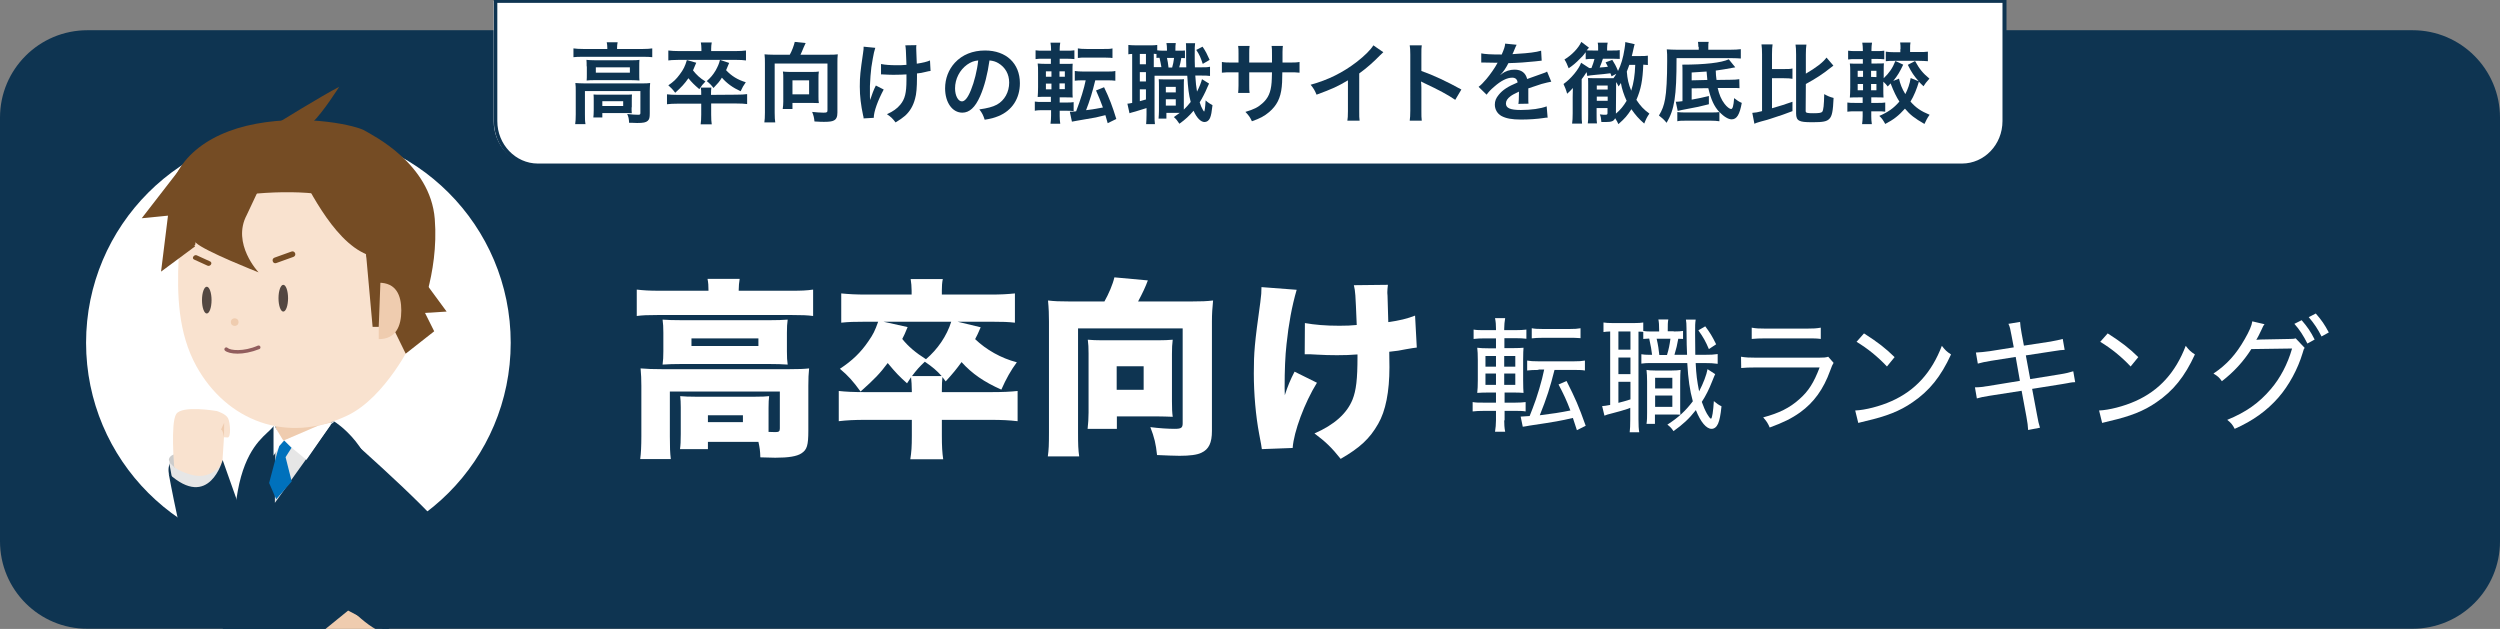 <?xml version="1.0" encoding="UTF-8"?> <svg xmlns="http://www.w3.org/2000/svg" xmlns:xlink="http://www.w3.org/1999/xlink" version="1.1" id="Layer_2" x="0px" y="0px" viewBox="0 0 1307 328.8" style="enable-background:new 0 0 1307 328.8;" xml:space="preserve"><rect x="0" y="0" width="1307" height="328.8" fill="#808080" stroke="none"/> <style type="text/css"> .st0{fill:#0E3451;} .st1{fill:#FFFFFF;} .st2{fill:#CCCCCC;} .st3{fill:#F9E2CF;} .st4{fill:#E6E6E6;} .st5{fill:#EFCCAF;} .st6{fill:#534741;} .st7{fill:#754C24;} .st8{fill:#0071BC;} .st9{fill:#915D5D;} </style> <g id="Layer_1-2"> <g> <path class="st0" d="M45.7,15.8h1215.6c25.3,0,45.7,20.5,45.7,45.7V283c0,25.3-20.5,45.7-45.7,45.7H45.7C20.5,328.8,0,308.3,0,283 V61.5C0,36.2,20.5,15.8,45.7,15.8z"></path> <circle class="st1" cx="156" cy="179.2" r="111"></circle> <g> <path class="st1" d="M258.1,0.5h789.8v62.8c0,12.8-9.9,23.2-22.2,23.2H280.3c-12.3,0-22.2-10.4-22.2-23.2L258.1,0.5L258.1,0.5z"></path> <path class="st0" d="M1025.7,87.5H281.3c-12.8,0-23.1-10.8-23.1-24.2V-0.5H1049v63.8C1048.9,76.7,1038.5,87.5,1025.7,87.5z M260,1.5v61.8c0,12.2,9.5,22.2,21.2,22.2h744.5c11.7,0,21.2-9.9,21.2-22.2V1.5H260z"></path> </g> <g> <g> <path class="st1" d="M370.4,152c0-2.7-0.1-4.1-0.5-6.2h16.8c-0.3,2-0.5,3.7-0.5,5.7v0.5h27.9c4.8,0,7.5-0.1,11-0.6v13.8 c-3.1-0.4-5.7-0.5-10.9-0.5h-70.6c-5.1,0-7.6,0.1-10.7,0.5v-13.8c3.5,0.4,6.5,0.6,11.6,0.6H370.4z M401.8,225.8 c2.1,0.1,2.9,0.1,3.6,0.1c1.8,0,2.3-0.4,2.3-1.9v-19.3h-57.5v23.4c0,5.9,0.1,8.6,0.5,11.9h-16c0.4-2.8,0.6-7,0.6-11.9v-26.4 c0-3.1-0.1-6.1-0.4-9.1c3.5,0.3,6.5,0.4,11,0.4h67c4.8,0,7.4-0.1,10.1-0.4c-0.3,2.8-0.4,5.4-0.4,9.1V225c0,7.9-0.7,10.1-3.6,12 c-2.4,1.6-6.8,2.3-13.7,2.3c-1.9,0-5.1-0.1-7.8-0.2c-0.1-3.6-0.3-4.9-1-8.1h-1.8h-24.6v3.8h-14.6c0.3-2.1,0.4-4.2,0.4-8v-13.9 c0-2.5-0.1-4.1-0.3-5.8c2.4,0.2,4.5,0.3,8.1,0.3h30.9c4,0,5.6-0.1,7.5-0.3c-0.2,1.8-0.3,3.3-0.3,6V225L401.8,225.8L401.8,225.8z M346.8,173.9c0-3-0.1-4.4-0.4-6.8c3,0.2,5.3,0.3,10.1,0.3h45.8c4.3,0,6.6-0.1,9.5-0.3c-0.3,2.2-0.4,3.8-0.4,6.9v9.7 c0,3.3,0.1,4.7,0.4,6.9c-3.1-0.2-5.4-0.3-9.8-0.3h-45.7c-4.2,0-6.7,0.1-9.9,0.3c0.3-2.4,0.4-3.9,0.4-6.9V173.9z M361.5,180.9h35 v-4h-35V180.9z M370.1,220.7h18.3v-3.6h-18.3V220.7z"></path> <path class="st1" d="M476.7,204.4c0-2.5-0.2-5.6-0.4-7.2c-0.7,1-1.1,1.6-2.1,3.2c-4.1-3.7-5.7-5.3-10.1-10.6 c-4,5.4-6.9,8.4-14.2,14.9c-3.9-5.4-6.4-8.2-10.8-11.9c6.4-4.2,10.9-8.5,14.9-14.4c2.5-3.6,3.4-5.4,5.1-10.2h-6.6 c-5.9,0-9,0.1-12.7,0.5v-15.3c4,0.4,7.8,0.6,13.1,0.6h23.7v-2c0-2.2-0.2-4.1-0.5-6.1h16.8c-0.4,1.8-0.5,3.9-0.5,6v2.1H518 c5.2,0,8.7-0.2,12.6-0.6v15.3c-3.5-0.4-6.6-0.5-12.1-0.5h-17.9l12.1,2.9c-1.3,3.1-1.9,4.3-2.9,6.2c5.7,5.5,13.6,10,21.8,12.1 c-3.1,4.2-5.6,8.6-8.1,14.3c-9-4-15.3-8.3-20.8-14.4c-2.7,3.7-4.3,5.7-8.3,10.1c-0.8-1.1-1-1.4-1.7-2.3 c-0.2,2.1-0.3,3.9-0.3,7.2v0.7h25.4c6.7,0,10.5-0.2,14.2-0.6v15.8c-4.4-0.5-8.1-0.7-14.2-0.7h-25.4v8.1c0,5.9,0.2,9,0.7,12.5 h-17.2c0.6-3.8,0.8-6.5,0.8-12.3v-8.3h-24.1c-5.9,0-10,0.2-14.1,0.7v-15.8c3.6,0.4,7.4,0.6,14.1,0.6h24.1L476.7,204.4 L476.7,204.4z M474.5,171c-1.3,3.2-1.8,4.3-2.8,6.2c3.1,3.9,7,7.2,12.4,10.6c6.1-5.2,10.9-12.2,13.2-19.6h-35.4L474.5,171z M492.3,196.6c-2.6-2.9-4.7-4.7-8.8-7.5c-2.7,2.5-4.4,4.4-6.7,7.5H492.3z"></path> <path class="st1" d="M577.4,157.6c2.2-3.9,4.4-9,5.2-12.6l17.5,1.6c-1.2,3.3-2.7,6.5-5.1,11h28.2c4.9,0,7.5-0.1,11-0.5 c-0.4,4-0.6,7.1-0.6,10.9v57.3c0,6.2-1.6,9.6-5.5,11.4c-2.2,1.1-6.1,1.6-11.4,1.6c-2.1,0-7.7-0.2-11.8-0.4 c-0.6-5.8-1.4-9.2-3.5-14.6c4.5,0.6,9.3,0.9,12.7,0.9s4.2-0.5,4.2-2.9v-49.6h-54.7v54.4c0,6.4,0.1,9,0.6,12.5h-16.4 c0.5-3.5,0.6-6.1,0.6-12.5v-58c0-3.7-0.1-6.8-0.5-11c3.4,0.4,6,0.5,10.9,0.5H577.4z M612.7,209.8c0,3.8,0.1,5.9,0.4,8.1 c-2.7-0.1-5.5-0.2-7.7-0.2h-21.5v6.5h-15.3c0.3-2.8,0.5-5.3,0.5-8.5v-31c0-3-0.1-4.8-0.4-7.1c2.5,0.2,4.2,0.3,7.3,0.3h29.5 c3.2,0,5.2-0.1,7.6-0.3c-0.3,2.3-0.4,4.4-0.4,7.5L612.7,209.8L612.7,209.8z M583.8,203.8h14.1v-12.3h-14.1V203.8z"></path> <path class="st1" d="M677.9,151.5c-2.5,8.6-4.2,17.9-5.3,28.4c-0.7,6.2-1,13.7-1,23c0,0,0,0.9,0.1,3.7c1.4-4.4,2.9-8.1,5.1-12.3 l11.7,5.8c-6.5,10.5-12.1,25.6-12.7,34.1l-16.1,0.6c-0.3-2.1-0.3-2.1-1.4-7.9c-1.8-9.5-2.8-21.1-2.8-31.7 c0-11,0.4-15.7,3.4-37.2c0.5-3.8,0.6-5.3,0.6-7.9L677.9,151.5z M682.2,168.9c5.1,0.9,10.8,1.4,18,1.4c3.7,0,6.2-0.1,9.1-0.4 c-0.7-17-0.7-17.2-1.5-20.8l17.8-0.2c-0.2,1.9-0.3,2.7-0.3,3.8c0,0.4,0,1,0.1,1.9c0.1,1.9,0.2,6.6,0.4,13.8 c5.8-0.8,9.9-1.8,14-3.4l0.9,16.7c-1.7,0.2-2.3,0.3-5.8,0.9c-3.6,0.7-3.8,0.8-8.6,1.3c0.1,4.8,0.1,5.8,0.1,8.1 c0,12.8-2,22.9-5.9,29.6c-4.4,7.7-9.4,12.4-19.6,18.3c-4.6-5.8-7.9-9-13.7-13.3c10.4-4.5,17-10.5,19.9-17.7 c1.9-4.8,2.6-10.7,2.6-22.4c0-0.1,0-0.6,0-1.2c-3.9,0.3-6.4,0.4-10.7,0.4c-3.8,0-7-0.1-10.5-0.3c-3.3-0.2-3.3-0.2-6.4-0.2 L682.2,168.9z"></path> </g> <g> <path class="st1" d="M786.4,219.8c0,1.9,0.1,3.9,0.5,5.9h-5.3c0.3-2.1,0.5-3.7,0.5-6v-4.9h-6.2c-2.6,0-4.3,0.1-6,0.3v-4.9 c1.8,0.3,2.9,0.3,5.8,0.3h6.4v-5.3h-3.4c-3,0-4.6,0.1-6.4,0.2c0.2-1.7,0.3-3.8,0.3-6.7v-10.5c0-2.9-0.1-4.7-0.3-6.4 c1.7,0.2,3.2,0.3,6.2,0.3h3.6v-5.2h-5.9c-2.7,0-3.9,0.1-5.8,0.3v-4.9c1.7,0.3,3.1,0.3,6,0.3h5.7v-0.8c0-2-0.1-3.5-0.5-5.5h5.3 c-0.3,1.9-0.5,3.5-0.5,5.5v0.8h5.7c2.9,0,4.2-0.1,5.9-0.3v4.8c-1.8-0.2-2.9-0.3-5.7-0.3h-5.8v5.2h4.4c3,0,4.2-0.1,5.6-0.2 c-0.1,1.2-0.2,3-0.2,6.1v10.9c0,3.4,0.1,5.3,0.2,6.6c-1.4-0.1-2.8-0.2-5.8-0.2h-4.1v5.3h5.6c2.5,0,3.6-0.1,5.4-0.3v4.9 c-1.7-0.3-3.1-0.3-5.7-0.3h-5.3v5H786.4z M776.6,186.1v5.6h5.5v-5.6H776.6z M776.6,195.3v5.9h5.5v-5.9H776.6z M792.2,191.7v-5.6 h-5.8v5.6H792.2z M792.2,201.2v-5.9h-5.8v5.9H792.2z M804.3,193.4c-2.5,0-4.2,0.1-5.9,0.3v-5.2c1.7,0.3,3.1,0.4,6,0.4h18.3 c2.8,0,4.2-0.1,5.9-0.4v5.2c-1.7-0.3-3.4-0.3-5.9-0.3h-10c-2.3,9.1-4,14.5-7.7,23.7c6.6-0.8,10.5-1.4,16-2.5 c-2-5.3-3.6-8.7-6.2-13.6l4.2-1.8c4.7,9.4,6.2,12.7,10,23.4l-4.6,2.3c-0.9-2.9-1-3.1-2.1-6.4c-6.4,1.5-9.1,2-22.6,4 c-1.8,0.3-2.5,0.5-3.6,0.6l-1.1-5.3c1.6-0.1,2.3-0.1,4.7-0.3c0.4-1.1,0.4-1.1,1.6-4.1c2.2-5.5,4.9-14.6,6-20.2h-3V193.4z M800.8,171.6c1.6,0.3,2.9,0.4,5.9,0.4h13.7c2.9,0,4.2-0.1,5.9-0.4v5.2c-0.6,0-0.6,0-1.5-0.1c-0.8-0.1-2.7-0.1-4.4-0.1h-13.7 c-2.7,0-4.2,0.1-5.9,0.3V171.6z"></path> <path class="st1" d="M841.7,173.3c-1.6,0.1-2.5,0.1-3.4,0.3v-5c1.2,0.2,2.7,0.3,4.9,0.3h11c2.4,0,3.7-0.1,4.9-0.3v4.9 c-1-0.1-1.4-0.1-2.5-0.1v45.8c0,3.2,0.1,5,0.4,6.8h-5c0.2-1.6,0.3-3.6,0.3-6.8v-6c-0.5,0.2-0.5,0.2-1.2,0.5 c-2.1,0.7-5.5,1.7-7.6,2.2c-2.8,0.7-3.8,1-4.7,1.4l-1.2-5c0.8,0,2.1-0.2,4.2-0.6v-38.4H841.7z M846.1,182.8h6.3v-9.5h-6.3V182.8 z M846.1,195.6h6.3v-8.7h-6.3V195.6z M846.1,210.6c2.3-0.6,3.6-0.9,6.3-1.8v-9.2h-6.3V210.6z M875,173.3c2.5,0,3.8-0.1,4.9-0.3 v4.2c-1.2-0.1-1.2-0.1-2.5-0.1c-0.5,3-1.1,5.4-2,8.4h6.6c-0.2-3.8-0.2-5.8-0.3-14c0-2.2-0.1-3.1-0.3-4.4h5.1 c-0.3,2.1-0.3,3-0.3,7.4c0,3.8,0.1,7.6,0.1,11h4.5c3.8,0,5.1-0.1,7.2-0.4v5.1c-2.3-0.3-3.8-0.4-7.2-0.4h-4.3 c0.3,6.3,0.7,9.2,1.8,14.8c2.2-4.2,3.9-8.7,4.4-11.6l4,2.6c-0.4,0.8-0.7,1.6-1.6,3.8c-1.6,4.1-3.3,7.5-5.4,10.7 c0.8,2.3,1.7,4.4,2.7,6.2c0.8,1.4,1.7,2.6,2.1,2.6c0.6,0,1.2-4.1,1.5-9.2c1.4,1.2,2.5,2,4,2.7c-0.5,4.8-1,7.2-1.8,9.1 c-0.8,1.8-2,2.7-3.4,2.7c-2.7,0-5.7-3.5-8.2-9.8c-3.6,4.6-6.8,7.5-11.7,11c-1.2-1.8-1.8-2.3-3.2-3.4c5.9-3.8,9.5-7.2,13.3-12.2 c-1.6-5.9-2.4-11.4-2.9-20h-19.8c-1.5,0-2.6,0.1-4.2,0.3v-4.9c1.2,0.2,2.4,0.3,4.1,0.3h1.5c-0.3-2.7-0.6-4.2-1.5-8.5 c-1.6,0.1-2,0.1-3.1,0.2V173c1.5,0.3,2.7,0.3,4.6,0.3h3.7v-0.8c0-2.7-0.1-4-0.4-5.5h5.2c-0.3,1.5-0.3,2.9-0.3,5.5v0.7h3.1V173.3 z M878.4,213.4c0,0.8,0,2.7,0.1,3.4c-1.3-0.1-2.5-0.1-5.2-0.1h-8.1v4.9h-4.4c0.3-2,0.3-3.6,0.3-5.9v-16.2c0-2.7-0.1-4.1-0.3-6.1 c1.3,0.2,2.1,0.3,4.5,0.3h8.8c2.1,0,3-0.1,4.5-0.3c-0.1,1.5-0.2,2.9-0.2,6.1v12.1L878.4,213.4L878.4,213.4z M865.3,203.1h9v-5.6 h-9V203.1z M865.3,212.7h9v-5.9h-9V212.7z M871.5,185.6c0.9-2.9,1.4-5.4,1.8-8.5h-7.2c0.8,3.5,1.1,5.7,1.4,8.5H871.5z M891.5,170.6c2.4,3.2,3.6,5.1,5.7,9.4l-3.8,2.5c-1.7-4-2.9-6.2-5.5-9.8L891.5,170.6z"></path> <path class="st1" d="M910.2,186.5c2.5,0.4,4.2,0.5,8.3,0.5h32.2c2.9,0,3.8-0.1,5.1-0.5l2.8,3.2c-0.6,1-0.9,1.6-1.8,4.1 c-3.5,9.7-8.5,16.6-15.7,21.8c-4.5,3.2-8.8,5.3-15.9,7.9c-1-2.3-1.5-3.1-3.4-5.3c8.3-2.2,13.9-5,18.9-9.5 c4.8-4.2,7.6-8.7,10.6-16.6h-32.8c-4.3,0-6,0.1-8.2,0.3L910.2,186.5L910.2,186.5z M915.8,171.3c2.3,0.4,3.4,0.5,7.5,0.5h21.1 c3.8,0,5.1-0.1,7.5-0.5v5.9c-2.1-0.3-3.8-0.3-7.4-0.3h-21.3c-3.4,0-5.1,0.1-7.4,0.3L915.8,171.3L915.8,171.3z"></path> <path class="st1" d="M969.9,214.6c5.2-0.2,13-2.2,19-4.9c12.4-5.5,21-15,26.3-28.9c1.8,2.3,2.5,3,4.8,4.5 c-5.3,11.6-11.4,19.1-20.1,25c-6.6,4.6-13.9,7.4-24.4,9.8c-2.1,0.5-2.6,0.6-4,1L969.9,214.6z M974.5,174.3 c7.2,4.6,11.2,7.7,16,12.4l-4,4.9c-4.9-5.2-10.1-9.4-15.9-12.9L974.5,174.3z"></path> <path class="st1" d="M1051.6,175.3c-0.6-3.2-0.8-4.4-1.6-6l6.1-1c0.1,1.8,0.3,3.1,0.8,6l1.2,6.4l13.8-2.1c2.9-0.5,5-1,6.5-1.4 l1,5.7c-2,0.1-2,0.1-6.5,0.8l-13.8,2.1l2.3,12.4l15.5-2.5c3.2-0.5,5.1-1,7-1.6l1,5.7c-1.3,0-1.6,0.1-2.9,0.3 c-0.3,0.1-0.7,0.1-1,0.2c-0.8,0.1-1.7,0.3-2.9,0.5l-15.7,2.5l2.5,13.3c0.7,3.8,0.9,4.8,1.6,7l-6.2,1.2c-0.1-2-0.3-3.9-0.9-7 l-2.5-13.5l-16.7,2.6c-3.6,0.6-4.7,0.8-6.7,1.4l-1-5.8c2.2,0,3.9-0.2,7-0.7l16.5-2.7l-2.2-12.5l-12.7,2c-3.2,0.5-5.3,1-7.1,1.5 l-1-5.8c2.3-0.1,4.2-0.3,7.2-0.7l12.6-2L1051.6,175.3z"></path> <path class="st1" d="M1097.4,214.6c5.2-0.2,13-2.2,19-4.9c12.4-5.5,21-15,26.3-28.9c1.8,2.3,2.5,3,4.8,4.5 c-5.3,11.6-11.4,19.1-20.1,25c-6.6,4.6-13.9,7.4-24.4,9.8c-2.1,0.5-2.6,0.6-4,1L1097.4,214.6z M1101.9,174.3 c7.2,4.6,11.2,7.7,16,12.4l-4,4.9c-4.9-5.2-10.1-9.4-15.9-12.9L1101.9,174.3z"></path> <path class="st1" d="M1204.9,181.9c-0.5,0.6-0.5,0.6-1.1,2.7c-2.5,8.3-7.1,16.9-12.7,23.3c-6,6.8-13.1,12-22.8,16.3 c-1.2-2.3-1.9-3.1-3.9-4.7c9.8-4,16.6-8.8,22.8-16.1c4.9-5.7,8.8-13.1,11.1-21.2l-21.3,0.3c-4.2,6.6-9.2,12-15.4,16.8 c-1.4-2-2.1-2.6-4.4-4c7-4.7,11.8-10,16.4-18.1c2.4-4.2,3.6-7,3.9-9.2l6.4,1.5c-0.6,0.8-0.7,0.8-1.4,2.5 c-1.6,3.3-2.1,4.4-2.9,5.7c0.5-0.1,0.5-0.1,2.4-0.2l15.4-0.3c1.6,0,2-0.1,2.8-0.3L1204.9,181.9z M1203.3,167.4 c3.1,3.6,4.6,5.8,6.8,10.1l-3.8,2.1c-2-4-4.1-7.3-6.8-10.3L1203.3,167.4z M1210.7,163.9c3.1,3.6,4.5,5.6,6.8,9.9l-3.8,2.1 c-1.9-3.8-3.8-6.7-6.7-10.1L1210.7,163.9z"></path> </g> </g> <g> <path class="st0" d="M317.5,25c0-1.1-0.1-2-0.3-2.9h5.7c-0.2,1-0.3,1.8-0.3,2.9v0.6h13.6c2.1,0,3.4-0.1,4.8-0.3v4.6 c-1.5-0.2-2.7-0.2-4.8-0.2h-31.7c-2.1,0-3.2,0-4.7,0.2v-4.6c1.5,0.2,2.9,0.3,5,0.3h12.7L317.5,25L317.5,25z M301,47.6 c0-1.6,0-2.8-0.2-4.2c1.5,0.1,2.8,0.2,4.8,0.2h29.8c2.2,0,3.3,0,4.5-0.2c-0.1,1.4-0.2,2.5-0.2,4.1v11.7c0,2.3-0.2,3.2-1.1,4 s-2.3,1.1-5.5,1.1c-1,0-1.2,0-2.7-0.1c-0.7,0-0.7,0-1.5,0c-0.1-2.1-0.3-3.1-1-4.6c2.5,0.3,4.5,0.4,5.8,0.4c0.9,0,1.1-0.2,1.1-1 V47.6h-29v12.2c0,2.3,0,3.5,0.3,5.1h-5.4c0.2-1,0.3-2.9,0.3-5.1L301,47.6L301,47.6z M306.7,34.7c0-1.5,0-2.3-0.1-3.4 c1.3,0.1,2.4,0.2,4.5,0.2h19.1c1.8,0,2.8,0,4.1-0.2c-0.1,1.2-0.1,1.9-0.1,3.4v4c0,1.8,0,2.3,0.1,3.4c-1.2-0.1-2.3-0.2-4.3-0.2 h-19c-1.8,0-3,0-4.3,0.2c0.1-1,0.1-1.8,0.1-3.4v-4H306.7z M330.2,56.1c0,1.3,0,2.3,0.1,3.1c-0.9-0.1-2.6-0.1-3.8-0.1h-11.6v2.3 h-4.7c0.1-0.9,0.2-1.9,0.2-3.7v-5.3c0-1.3,0-2.1-0.1-3c1.1,0.1,2,0.1,3.7,0.1h12.6c1.7,0,2.4,0,3.8-0.1c-0.1,0.9-0.1,1.6-0.1,2.9 v3.8H330.2z M311.5,38h17.8v-2.8h-17.8V38z M314.9,55.4h10.9v-2.5h-10.9V55.4z"></path> <path class="st0" d="M384.7,49.5c2.8,0,4.3-0.1,5.9-0.3v5.2c-1.7-0.2-3.1-0.3-5.9-0.3h-12.9V60c0,2.4,0.1,3.6,0.3,5h-5.8 c0.2-1.6,0.3-2.8,0.3-5v-5.8h-12.1c-2.5,0-4.3,0.1-5.8,0.3v-5.2c1.6,0.2,3.1,0.3,5.8,0.3h12.1c0-1.7,0-2.7-0.2-3.8h5.5 c-0.1,1.1-0.2,1.7-0.2,3.8L384.7,49.5L384.7,49.5z M366.7,25.6c0-1.2-0.1-2.3-0.3-3.4h5.7c-0.2,1.1-0.3,2.1-0.3,3.4v1.1h12.7 c2.3,0,3.9-0.1,5.5-0.3v5.2c-1.3-0.2-3-0.3-5.3-0.3h-29.8c-4,0.1-4,0.1-5.5,0.3v-5.2c1.7,0.2,3.3,0.3,5.6,0.3h11.7L366.7,25.6 L366.7,25.6z M364,32.8c-0.8,2-1.1,2.7-1.7,4c1.9,2.4,3.6,4,6.5,5.8c-1.4,1.4-2,2.2-3.2,4c-2.7-2.3-3.9-3.5-5.7-5.7 c-2,2.9-3.7,4.7-6.9,7.6c-1.4-1.9-2.2-2.6-3.6-3.9c2.7-1.8,4.2-3.3,5.9-5.6c2-2.6,2.9-4.5,3.8-7.6L364,32.8z M381.2,32.9 c-0.9,2.2-1.1,2.7-1.6,3.8c2.8,3,6,5,10.3,6.3c-1.1,1.5-1.9,2.9-2.7,4.7c-4-1.8-7.2-4.1-9.8-7.1c-1.2,2-2.2,3.1-4.4,5.4 c-1.1-1.5-2-2.4-3.5-3.6c2.1-1.9,3.2-3.2,4.6-5.5c1.2-2.2,1.8-3.5,2.3-5.6L381.2,32.9z"></path> <path class="st0" d="M412.9,28.6c1.1-1.9,2.2-4.9,2.6-6.7l5.7,0.6c-0.2,0.5-0.6,1.4-1.1,2.4c-0.7,1.7-1,2.5-1.6,3.7h15 c2,0,3,0,4.5-0.2c-0.2,1.5-0.2,2.8-0.2,4.5v26c0,2.2-0.6,3.5-1.9,4.1c-0.9,0.5-2.5,0.7-5.1,0.7c-1.1,0-1.9,0-5-0.2 c-0.2-2-0.4-2.9-1.2-5c2,0.2,4.3,0.4,5.9,0.4c1.8,0,2.1-0.2,2.1-1.3V33.2H405v25.7c0,2.5,0.1,3.7,0.3,5.1h-5.7 c0.2-1.4,0.3-2.6,0.3-5.1V33c0-1.7,0-2.9-0.2-4.6c1.4,0.1,2.4,0.2,4.4,0.2H412.9z M427.9,50.2c0,1.7,0,2.7,0.2,3.7 c-1.1,0-2.7-0.1-3.9-0.1h-9.9V57h-5.1c0.2-1.3,0.3-2.6,0.3-3.9V40.8c0-1.3,0-2.2-0.2-3.4c1,0.1,1.9,0.2,3.3,0.2h12.1 c1.3,0,2.3,0,3.4-0.2c-0.2,1.2-0.2,2.1-0.2,3.5L427.9,50.2L427.9,50.2z M414.3,49.3h8.7V42h-8.7V49.3z"></path> <path class="st0" d="M462,46.8c-3,5.6-5.2,11.5-5.2,14.8l-5.3,0.3c0-0.6-0.1-0.9-0.3-1.7c-1.1-5.2-1.7-9.8-1.7-15 s0.3-7.9,1.7-17.4c0.3-1.9,0.3-2.4,0.3-3.4l6.1,0.6c-0.6,1.8-0.8,2.9-1.3,5.6c-0.7,3.9-0.9,5.2-1.2,9.1c-0.2,3-0.3,4.4-0.3,5.2 c0,0.1,0,0.7,0,1.4c0,0.5,0,1.3,0,3.5c0,0.4,0,0.6,0,0.8c0,0.7,0.1,1,0.1,1.7c0.8-2.5,1.9-5.5,3-7.6L462,46.8z M460.8,33.5 c2,0.4,4.5,0.6,8.2,0.6c1.7,0,2.5,0,4.9-0.2c-0.3-8.1-0.3-8.5-0.6-10.2l5.8-0.1c-0.1,0.7-0.1,1-0.1,1.6c0,0.5,0,0.9,0.1,2.9 c0,0.5,0.1,2.3,0.2,5.2c3.3-0.5,5.3-1,6.9-1.7l0.3,5.5c-0.8,0.1-1.1,0.1-2.6,0.5c-2.1,0.5-2.5,0.6-4.5,0.8c0,1,0,1.4,0,2.2 c0,4.9-0.3,8.7-1,11c-1,3.8-2.7,6.6-5.2,8.9c-1.4,1.2-2.7,2.1-5,3.5c-1.6-2.1-2.3-2.8-4.5-4.3c3.1-1.4,5.3-2.9,7-5 c2.4-2.9,3.2-6.1,3.2-12.9c0-1,0-1.4,0-2.9c-1.6,0.1-4,0.2-6.3,0.2c-1.3,0-3,0-4.2-0.1c-1.3-0.1-1.5-0.1-2.1-0.1 c-0.2,0-0.4,0-0.7,0v-5.4H460.8z"></path> <path class="st0" d="M512.4,50.3c-2.6,5.9-5.6,8.6-9.3,8.6c-5.2,0-9-5.3-9-12.7c0-5.1,1.8-9.8,5.1-13.4c3.9-4.2,9.3-6.4,15.8-6.4 c11,0,18.2,6.7,18.2,17.1c0,8-4.1,14.3-11.2,17.2c-2.2,0.9-4,1.4-7.2,1.9c-0.8-2.4-1.3-3.5-2.8-5.4c4.2-0.6,7-1.3,9.2-2.5 c4-2.2,6.4-6.6,6.4-11.5c0-4.4-2-8-5.7-10.2c-1.4-0.8-2.6-1.2-4.6-1.4C516.3,38.7,514.7,45.1,512.4,50.3z M505.6,33.8 c-3.9,2.8-6.3,7.5-6.3,12.4c0,3.8,1.6,6.8,3.6,6.8c1.5,0,3.1-1.9,4.7-5.9c1.7-4.1,3.3-10.4,3.8-15.5 C509.1,31.8,507.5,32.5,505.6,33.8z"></path> <path class="st0" d="M554,60.7c0,1.5,0.1,2.6,0.3,4h-5.1c0.2-1.5,0.3-2.7,0.3-4.3v-2.8h-4c-1.9,0-3.1,0-4.5,0.3v-4.8 c1.2,0.2,2.2,0.2,4.2,0.2h4.2v-2.7h-2.2c-2.1,0-3.2,0-4.7,0.1c0.1-1.5,0.2-3,0.2-5.2V38c0-2.2,0-3.4-0.2-4.8 c1.3,0.1,2.2,0.2,4.6,0.2h2.3v-2.7h-3.8c-2,0-2.9,0-4.2,0.2v-4.6c1.2,0.2,2.2,0.2,4.5,0.2h3.6V26c0-1.4-0.1-2.4-0.3-3.7h5.1 c-0.2,1.2-0.3,2.3-0.3,3.7v0.5h3.2c2.3,0,3.2,0,4.5-0.2v4.6c-1.3-0.1-2-0.2-4.2-0.2H554v2.7h2.9c2.1,0,3,0,3.9-0.1 c-0.1,1-0.1,2-0.1,4.5V46c0,2.8,0,3.9,0.1,5c-0.9-0.1-1.8-0.1-4-0.1H554v2.7h3.5c1.7,0,2.5,0,3.8-0.2v4.7 c-1.3-0.2-2.3-0.2-4.2-0.2H554V60.7z M546.8,37.3v2.8h2.9v-2.8H546.8z M546.8,43.7v3h2.9v-3H546.8z M556.7,40.1v-2.8h-2.8v2.8 H556.7z M556.7,46.6v-3h-2.8v3H556.7z M566.3,42c-1.8,0-3.1,0-4.4,0.2v-5.1c1.3,0.2,2.5,0.3,4.5,0.3h12.2c2.1,0,3.2,0,4.5-0.3 v5.1c-1.3-0.2-2.6-0.2-4.5-0.2h-6c-1.4,5.9-2.9,10.7-4.8,15.6c3.7-0.5,6-0.8,8.8-1.4c-1.3-3.6-2.2-5.7-3.6-8.9l4.2-1.7 c2.9,6,4.4,10.1,6.4,16.6l-4.5,2.2c-0.6-2.1-0.6-2.1-1.2-4.2c-1.9,0.5-3,0.7-5,1.2c-0.8,0.1-4.1,0.7-9.8,1.7 c-1.7,0.3-1.9,0.3-2.7,0.5l-1.1-5.2c1.2,0,1.8,0,3.3-0.2c2.4-6.2,4.2-12.2,5-16.2H566.3z M563.5,25.3c1.2,0.2,2.2,0.3,4.5,0.3 h9.2c2.2,0,3.2,0,4.4-0.3v5c-0.2,0-0.3,0-0.4,0c0,0,0,0-0.7-0.1c-0.7,0-1.9-0.1-3.3-0.1H568c-2.1,0-3.2,0-4.5,0.2V25.3z"></path> <path class="st0" d="M619.1,30.4c-1.1-0.1-1.1-0.1-1.5-0.1c-0.3,1.9-0.7,3.5-1.1,4.9h3.7c-0.1-3.2-0.1-3.2-0.1-9.3 c0-1.8,0-2.3-0.1-3.3h4.8c-0.2,1.6-0.2,2.3-0.2,5.8c0,1.6,0,5.4,0.1,6.8h2.7c2.8,0,3.7,0,5.2-0.3v4.8c-1.7-0.2-2.4-0.2-5.2-0.2 h-2.5c0.2,3.6,0.5,6,0.9,8.4c1.2-2.3,2.3-5.1,2.6-6.5l3.7,2.3c-0.3,0.6-0.6,1.4-1,2.2c-1,2.5-2.6,5.5-3.9,7.6 c0.6,1.9,1,2.8,1.6,3.8c0.4,0.7,0.6,1,0.7,1c0.3,0,0.6-2.2,0.8-5.8c1.2,1.1,2.5,1.9,3.6,2.5c-0.4,3.5-0.7,5.3-1.3,6.7 s-1.7,2.1-2.9,2.1c-1.9,0-4.1-2.2-5.7-5.9c-2.3,2.7-4.2,4.5-7.4,6.8c-1.2-1.8-1.6-2.3-2.9-3.5c1.6-1.1,2.2-1.5,3.1-2.2h-7v3h-4.1 c0.1-1.3,0.2-2.5,0.2-4V45.5c0-2,0-2.6-0.1-4.1c0.8,0.1,1.3,0.1,2.9,0.1h7.3c1.3,0,1.9,0,3-0.1c-0.1,1.1-0.1,1.7-0.1,4.1v9.8 c0,1.6,0,1.6,0,2c1.3-1.2,2.3-2.4,3.6-4c-1-3.8-1.4-7-1.8-13.7h-17.1V60c0,2.4,0,3.5,0.2,4.9h-4.6c0.1-1.3,0.2-2.8,0.2-4.9v-3.5 c-2,0.6-4.2,1.3-5.8,1.8c-2.2,0.6-2.3,0.6-3.1,0.9l-1.1-5c0.5,0,1.2-0.1,2.5-0.4V28.2c-1,0-1.4,0.1-2,0.2v-4.9 c1,0.1,2,0.2,3.9,0.2h7.2c2,0,2.9,0,4-0.2v2.8c0.9,0.1,1.7,0.2,2.9,0.2h2.2v-0.3c0-1.8-0.1-2.7-0.3-3.7h4.9 c-0.2,1.1-0.2,1.9-0.2,3.7v0.3h1.7c1.7,0,2.3,0,3.3-0.1v4H619.1z M595.9,33.6h3.2v-5.4h-3.2V33.6z M595.9,42.6h3.2v-4.9h-3.2 V42.6z M595.9,52.9c1.5-0.4,1.9-0.5,3.2-0.9v-5.3h-3.2V52.9z M607.2,35.2c-0.2-1.4-0.6-3.1-1-5c-0.7,0-0.9,0-1.6,0.1v-2.1 c-0.6,0-0.8,0-1.4-0.1v7h4V35.2z M609.5,55.2h5.2v-3.3h-5.2V55.2z M609.5,48.3h5.2v-2.9h-5.2V48.3z M610.1,30.3 c0.3,1.3,0.6,3,0.8,5h1.9c0.4-1.4,0.8-3.1,1-5H610.1z M628.7,24.4c1.7,2.5,2.4,4,3.7,6.9l-3.6,2.1c-1.1-3.3-1.7-4.8-3.4-7.3 L628.7,24.4z"></path> <path class="st0" d="M665,32.7v-2.1v-1.5c0-3,0-4-0.2-5.1h5.9c-0.1,1.1-0.2,1.3-0.2,3.1c0,2.8,0,2.8,0,5.6h2.9c3.3,0,4.2,0,6-0.3 V38c-1.6-0.2-2.9-0.2-5.9-0.2h-3.1c-0.1,5.5-0.1,5.8-0.3,7.6c-0.6,5.9-2.6,9.8-6.6,13.2c-2.5,2.1-4.7,3.3-9,4.8 c-0.9-2-1.5-2.9-3.4-4.9c4.4-1.3,6.6-2.4,8.8-4.4c3.1-2.7,4.5-5.8,4.9-11c0.1-1.1,0.1-2.2,0.2-5.3h-11.9v6.9c0,1.9,0,2.7,0.2,3.9 h-6c0.1-1,0.2-2.3,0.2-4v-6.8h-2.8c-3,0-4.3,0-5.9,0.2v-5.6c1.8,0.3,2.7,0.3,6,0.3h2.7v-4.6c0-1.9,0-2.9-0.2-4.1h6 c-0.2,1.5-0.2,1.6-0.2,4v4.7H665z"></path> <path class="st0" d="M723.2,27.3c-0.8,0.7-1,0.9-1.7,1.6c-3.5,3.6-6.9,6.6-10.9,9.5V58c0,2.5,0,3.9,0.2,5.1h-6.4 c0.2-1.3,0.3-2.3,0.3-5V42c-5.4,3.2-8,4.4-16.4,7.5c-1-2.4-1.5-3.2-3.1-5.2c9.1-2.5,16.8-6.3,24.2-12c4.1-3.2,7.2-6.3,8.6-8.6 L723.2,27.3z"></path> <path class="st0" d="M737,63.1c0.2-1.5,0.3-2.7,0.3-5.2V28.4c0-2.3-0.1-3.5-0.3-4.7h6.3c-0.2,1.4-0.2,2-0.2,4.8v8.6 c6.3,2.2,13.5,5.6,20.9,9.7l-3.2,5.4c-3.8-2.6-8.6-5.2-16.3-8.8c-1.1-0.5-1.2-0.6-1.6-0.8c0.1,1.3,0.2,1.8,0.2,3.1V58 c0,2.4,0,3.6,0.2,5.1H737z"></path> <path class="st0" d="M774.4,27.9c1.9,0.4,4.8,0.6,10.7,0.6c1.2-2.8,1.7-4.1,1.8-5.7l6,0.6c-0.3,0.5-0.3,0.5-1.8,4.1 c-0.2,0.5-0.3,0.6-0.4,0.8c0.4,0,0.4,0,2.9-0.2c5.3-0.3,9.5-0.8,12.1-1.6l0.3,5.2c-1.3,0.1-1.3,0.1-3.6,0.4 c-3.4,0.4-9.2,0.8-13.8,0.9c-1.3,2.6-2.6,4.5-4.2,6.1v0.1c0.3-0.2,0.3-0.2,0.9-0.7c1.7-1.3,4.1-2.1,6.5-2.1 c3.6,0,5.8,1.7,6.6,4.9c3.5-1.3,5.9-2.1,7-2.5c2.5-0.9,2.7-0.9,3.4-1.4l2.2,5.3c-1.3,0.2-2.7,0.6-5.1,1.2c-0.6,0.2-2.9,1-6.9,2.3 v0.5c0,1.2,0,1.2,0,1.8c0,0.5,0,1.2,0,1.8c0,0.8,0,1.2,0,1.5c0,1,0,1.7,0.1,2.4l-5.3,0.1c0.2-0.8,0.3-3.2,0.3-5.3 c0-0.6,0-0.6,0-1.1c-2.3,1.1-3.5,1.7-4.4,2.4c-1.6,1.2-2.4,2.4-2.4,3.8c0,2.4,2.2,3.4,7.8,3.4c5.5,0,10.3-0.7,13.5-1.9l0.5,5.9 c-0.8,0-1,0-2.1,0.2c-3.3,0.5-7.7,0.8-11.8,0.8c-4.9,0-7.9-0.6-10.3-1.9c-2.1-1.2-3.4-3.4-3.4-5.9c0-1.9,0.6-3.4,2-5.1 c2.1-2.6,4.7-4.3,9.9-6.5c-0.2-1.7-1.2-2.5-2.8-2.5c-2.7,0-5.9,1.6-9.4,4.7c-1.9,1.6-3,2.8-4,4.2l-4.2-4.1 c1.2-0.9,2.5-2.2,4.1-4.1c1.8-2.1,4.6-6.1,5.5-7.9c0.2-0.4,0.2-0.4,0.4-0.6c-0.2,0-0.8,0-0.8,0c-0.7,0-4.8-0.1-5.8-0.1 c-0.9,0-0.9,0-1.3,0c-0.1,0-0.4,0-0.7,0V27.9z"></path> <path class="st0" d="M830.9,35.6c0.5,0,0.6,0,1.1,0c0.7-1.7,1.2-3.3,1.6-4.8h-0.9c-1.6,0-2.6,0-3.7,0.2v-3.7 c-1.6,2.1-1.7,2.2-2.9,3.3c-2.1,2.2-3.9,3.7-6,5.1c-0.9-2.3-1.3-3.2-2.2-4.6c3.9-2.3,7.5-6.2,8.8-9.2l4,3 c-0.1,0.2-0.5,0.6-1.2,1.4c1,0.1,1.5,0.1,3.1,0.1h2.9v-1.2c0-1.3,0-2-0.2-2.9h5.2c-0.2,0.9-0.3,1.6-0.3,2.9v1.2h2.9 c1.9,0,2.6,0,3.7-0.2v4.6c-2.1-0.1-2.3-0.1-3.6-0.1H838c-0.4,1.3-0.9,2.7-1.7,4.6c2.4-0.2,3-0.2,4.3-0.4 c-0.4-0.9-0.6-1.2-1.2-2.3l3.5-1.3c1.2,1.9,1.9,3.1,3,5.8c1.6-3.2,2.7-6.9,3.4-11.5c0.3-2.2,0.4-2.4,0.4-3.6l4.9,1.1 c-0.2,0.6-0.2,0.6-1.1,4.6c-0.1,0.6-0.2,0.9-0.4,1.6h4.6c1.7,0,2.7,0,3.8-0.2V34c-0.8-0.1-1.8-0.2-2.4-0.2 c-0.3,8.1-1.2,12.9-3.6,18.4c2.1,3.2,3.8,5,6.8,7.2c-1.2,1.7-1.7,2.7-2.7,5.2c-2.8-2.4-4.7-4.6-6.7-7.5c-2.2,3.4-3.3,4.7-6.8,7.8 c-0.6-1.3-0.8-1.7-1.7-3.1c-0.8,1.6-1.8,2-5.2,2c-0.3,0-0.5,0-2,0c-0.2-2.3-0.3-2.7-0.8-4c1.5,0.2,2.1,0.2,2.9,0.2 c0.9,0,1.1-0.2,1.1-0.9v-2.6h-5.7v4c0,1.6,0,2.9,0.2,4h-4.8c0.2-1.3,0.2-2.5,0.2-4.6V44.7c0-1.9,0-2.9-0.1-3.9 c0.9,0,1.7,0.1,3.4,0.1h7.8c1,0,1.2,0,2.1,0c0.7-1,1-1.3,1.5-2.3l-2.5,1.3c-0.2-0.7-0.3-1-0.6-1.6c-1.6,0.2-5.5,0.7-7.5,0.8 c-2.8,0.3-3.3,0.3-4.6,0.6l-0.3-2l-0.5,0.7c-0.8,1.2-1,1.6-2.1,3v18c0,2.6,0,3.7,0.2,5.2h-5.2c0.2-1.5,0.3-2.9,0.3-5.4v-8.5 c0-1.7,0-2.1,0.1-4.7c-1.1,1.2-1.7,1.9-3,3c-0.6-2.2-1.1-3.3-1.9-5.1c3.8-2.6,8.1-7.8,9.2-11.1L830.9,35.6z M840.5,46.8v-2.1 h-5.7v2.1H840.5z M840.5,52.7v-2.2h-5.7v2.2H840.5z M844.8,59.4c2.2-1.8,4-4,5.6-6.7c-1.4-3-2.5-6.3-3-9.3 c-0.5,0.7-0.6,1-1.2,1.8c-0.5-1.1-0.7-1.4-1.3-2.3c0,1.1,0,1.4,0,1.7L844.8,59.4L844.8,59.4z M851.8,33.9c-0.3,1-0.6,1.6-1.3,3.5 c0.3,4,0.9,6.6,2.3,10c1.3-4.1,1.9-7.9,2.1-13.5H851.8z"></path> <path class="st0" d="M887.9,24.5c0-1.1-0.1-1.8-0.2-2.6h5.6c-0.2,0.7-0.2,1.4-0.2,2.7V26h11.4c2.5,0,4.1-0.1,5.6-0.3v4.9 c-1.2-0.1-2.6-0.2-4.8-0.2h-28.8c0,20.3-1.1,26.8-5.2,33.8c-1.5-1.8-2.3-2.5-4-3.8c1.7-2.8,2.6-5.2,3.2-8.6 c0.7-3.5,1.1-10.9,1.1-20c0-2.9,0-4-0.2-6c1.6,0.1,3.3,0.2,5.3,0.2h11.4v-1.5H887.9z M907.2,35.2c-5.4,1-6.7,1.2-10.2,1.7 c0.1,2.3,0.1,2.8,0.4,4.9l7.5-0.1c1.9,0,3.2-0.1,4.4-0.3l0.1,4.7c-1.2-0.1-1.6-0.1-3.4-0.1c-0.7,0-0.9,0-1.1,0l-6.9,0 c0.8,3.5,1.9,6.1,3.6,8.3c1.2,1.6,2.7,2.7,3.4,2.7c0.8,0,1.3-1.5,1.6-5.7c1.5,1.2,2.6,1.9,4,2.5c-1.1,6.1-2.6,8.6-5.3,8.6 c-1.7,0-4.1-1.4-6.4-3.9v4.9c-1.6-0.2-2.5-0.3-4.4-0.3h-13.3c-2.1,0-2.9,0-4.3,0.3v-4.8c1,0.1,1.9,0.2,3.5,0.2h14.1 c2.2,0,3.1,0,4.4-0.2c-2.8-3-4.4-6.6-5.8-12.5l-8.7,0.1v5.9c4-0.7,5.2-1,9-1.9v4.3c-5.1,1.3-5.1,1.3-14.1,3 c-0.6,0.1-1.5,0.3-2.2,0.5l-1-4.8c0.1,0,0.2,0,0.3,0c0.7,0,1.5-0.1,3.2-0.3V38c0-2.2,0-3.2-0.1-4.2c11.7,0,20.5-1,24.3-2.8 L907.2,35.2z M892.6,41.8c-0.1-1.1-0.2-2.6-0.4-4.4c-4.8,0.3-4.8,0.3-7.8,0.5V42L892.6,41.8z"></path> <path class="st0" d="M926.4,56.6c4.3-1.2,6.6-2,10.7-3.4v4.9c-3.6,1.4-5.9,2.2-11.5,4c-1.5,0.5-1.5,0.5-4.9,1.4 c-0.6,0.2-0.6,0.2-1,0.3c-1.1,0.3-1.9,0.6-2.5,0.9l-1.1-5.7c1.7-0.1,2.8-0.3,5.1-0.9V28.4c0-2.4-0.1-3.6-0.3-5.2h5.8 c-0.2,1.5-0.3,2.7-0.3,5.2v7.7h6.3c2.2,0,3.2,0,4.4-0.3v5.4c-1.2-0.2-2.3-0.3-4.4-0.3h-6.3V56.6z M944,58c0,1,0.6,1.2,3.9,1.2 c3.2,0,4.3-0.2,4.8-0.8c0.6-0.9,0.9-3.5,1-9.2c1.8,1,2.9,1.5,4.9,2c-0.3,6.9-0.8,9.5-2.2,10.9c-1.3,1.4-3.3,1.8-8.7,1.8 c-4.3,0-5.8-0.2-7-0.8s-1.7-1.7-1.7-3.8V28.5c0-2.6-0.1-3.8-0.3-5.2h5.7c-0.2,1.5-0.3,2.7-0.3,5.2v10c5.3-3.1,8.9-5.8,10.8-8.4 l3.6,4.2c-0.7,0.5-0.7,0.5-1.7,1.3c-3.7,3-7.7,5.6-12.7,8.3L944,58L944,58z"></path> <path class="st0" d="M1001.2,31.9c2.3,4.2,4,6.3,7.5,9.2c-2,2.3-2,2.3-3.1,4c-1.2-1.1-1.6-1.6-2.4-2.4c-1,3.5-2.6,7.5-4.4,10.4 c2.8,3.2,5.4,5,10,6.9c-1.3,1.8-1.7,2.7-2.7,4.8c-5.2-3-7.4-4.7-10.2-8c-3.2,3.6-6,5.8-10.3,8c-1.2-2.1-1.6-2.8-3.1-4.2 c4.6-2,7.5-4,10.5-7.5c-1.6-2.5-2.8-4.9-4.6-9.5c-0.6,0.6-0.8,0.8-1.5,1.6c-0.9-1.1-1.2-1.5-2.3-2.5V46c0,2.3,0,3.7,0.1,5 c-1-0.1-1.8-0.1-4-0.1h-2.4v2.9h3.5c1.7,0,2.5,0,3.8-0.2v4.8c-1.3-0.2-2.1-0.2-3.8-0.2h-3.5v2.7c0,1.5,0.1,2.7,0.3,4h-5.1 c0.2-1.5,0.3-2.6,0.3-4.2v-2.5H970c-2.1,0-2.9,0-4.2,0.2v-4.8c1.2,0.2,2.1,0.2,4.2,0.2h3.8v-2.9h-2.1c-2.1,0-3,0-4.6,0.1 c0.1-1.4,0.2-3,0.2-5.2V38c0-2.1,0-3.5-0.2-4.8c1.5,0.1,2.4,0.1,4.6,0.1h2.2v-2.4h-3.5c-1.9,0-3,0-4.2,0.2v-4.6 c1.3,0.2,2.1,0.2,4.2,0.2h3.5v-0.6c0-1.4-0.1-2.5-0.3-3.8h5.1c-0.2,1.2-0.3,2.3-0.3,3.8v0.6h2.5c2.1,0,2.9,0,4.2-0.2V31 c-1.2-0.1-2-0.2-4.2-0.2h-2.5v2.4h2.6c2.2,0,2.9,0,3.9-0.1c-0.1,1-0.1,2-0.1,4.5v3.3c2.9-2.8,4.6-5.2,6.1-9l4.1,1.9 c-1.7,3.6-2.9,5.7-5.2,8.5l3-1.2c0.5,2.5,1.6,5.4,3.3,8.1c1.3-2.5,2.3-5.3,2.8-8.4l4.2,1.7c-2.3-2.6-3.8-4.7-5.7-8.6L1001.2,31.9 z M971.2,37v3.2h2.8V37H971.2z M971.2,43.9v3.3h2.8v-3.3H971.2z M981,40.3V37h-2.8v3.2L981,40.3L981,40.3z M981,47.2v-3.3h-2.8 v3.3H981z M993.6,25.7c0-1.5,0-2.4-0.2-3.5h5.4c-0.2,0.9-0.2,1.9-0.2,3.4v1.6h4.7c2,0,3.3,0,4.6-0.2v5c-1.4-0.1-3-0.2-4.7-0.2 h-12.7c-1.9,0-3.2,0-4.6,0.2v-5c1.3,0.2,2.5,0.3,4.6,0.3h3v-1.6H993.6z"></path> </g> <g id="Layer_1-2_00000001650186768206729550000004194936390044575906_"> <g> <g> <path class="st0" d="M92,256.2l-3.7-8.6c0,0-1.3-5.4,2.7-7.4l6.5,5.5L92,256.2z"></path> <path class="st2" d="M90,245.2l-1.7-4.7c0,0-0.3-2.3,3.7-3.3l0.8,6L90,245.2z"></path> <path class="st3" d="M99.9,254.9l-8.8-10.4c0,0-2-23.2,1-28c3-4.8,21.3-1.6,21.3-1.6s4.6,1.4,5.8,3.7 c1.2,2.3,1.7,10.2-0.2,10.1l-1.9-0.1l-1,15.4l0.6,12.6L99.9,254.9L99.9,254.9z"></path> <path class="st4" d="M88.2,240.4l2.1,11.6c0,0,12.7,7.2,17.7,4.2c5-3,8-14,8-14s-5,9-16,6S88.2,240.4,88.2,240.4z"></path> <path class="st0" d="M88.2,247.6c0,0,7.7,42.4,12.7,51s16.5,11.9,23.8,9.3s7.2-23.7,7.2-23.7l-15.5-43.7 C116.4,240.4,109.5,267,88.2,247.6L88.2,247.6z"></path> <path class="st0" d="M141.4,224.6c-4,4-13.1,10.2-17.1,32.1c-3.9,21.9-7.9,72.9-7.9,72.9l84.5-0.5c0,0-3-38-3.5-66.5 c-0.6-28.9-22.6-42.2-22.6-42.2h-29.4L141.4,224.6L141.4,224.6z"></path> <polygon class="st5" points="144,223.5 149.4,235.9 173.4,221 166.3,217.3 "></polygon> <path class="st5" d="M144,203.3v20.2c0,0,26.9,6.3,29.4-4.4l-3.4-22.8L144,203.3L144,203.3z"></path> <path class="st3" d="M94.7,113.9c-0.9,6.7-0.9,13.8-1.3,21c-0.9,19.2-0.3,39.2,9.3,56.6c15.6,28.2,47.1,41.1,79.2,25.6 c19.8-9.6,33.7-38.6,33.7-38.6s11.5-49,6.4-67.2S193.8,78,166.7,73c-19.5-3.6-42.6,2.1-57.7,14.2 C99.5,94.8,96.1,104,94.7,113.9L94.7,113.9z"></path> <g> <ellipse class="st6" cx="108.1" cy="156.9" rx="2.5" ry="7"></ellipse> <ellipse class="st6" cx="148.1" cy="155.9" rx="2.5" ry="7"></ellipse> </g> <circle class="st5" cx="122.7" cy="168.4" r="2"></circle> <polygon class="st5" points="182,319.2 169.2,329.6 201,329.2 "></polygon> <path class="st7" d="M143.7,137.6c-0.5-0.1-0.9-0.4-1.1-1c-0.3-0.8,0.1-1.6,0.9-1.9l8.9-3.2c0.8-0.3,1.6,0.1,1.9,0.9 c0.3,0.8-0.1,1.6-0.9,1.9l-8.9,3.2C144.3,137.6,144,137.6,143.7,137.6L143.7,137.6z"></path> <path class="st7" d="M101,135.3c-0.2-0.3-0.2-0.8,0.1-1.2c0.4-0.6,1.2-0.9,1.8-0.6l7,3.2c0.6,0.3,0.8,1,0.4,1.6 c-0.4,0.6-1.2,0.9-1.8,0.6l-7-3.2C101.2,135.6,101.1,135.4,101,135.3L101,135.3z"></path> <g> <path class="st0" d="M173.4,221c0,0,49.7,43.2,60.1,57.7c0,0-2.5,30.5-16.5,24.5l-43.5-42L173.4,221L173.4,221z"></path> <path class="st0" d="M212.3,278.7c0,0-26.5,26.5-33.3,35.5c0,0,18.4,19.5,23.1,15.5c10.9-9.5,35.3-31.4,31.4-50.9H212.3 L212.3,278.7z"></path> </g> <path class="st7" d="M134,101.2l-29,8l-3,19c0,0-13.8,1.6-13.7-20.5c0.1-22.1,18.1-37.9,45.6-43s53,1.2,56.8,3.6 c3.8,2.3,34.3,17.1,36.6,46.2s-9.3,53.8-9.3,53.8S239,92.4,134,101.2z"></path> <path class="st7" d="M155.2,87.6c4.2,6.3,18.1,38.3,36.8,45.5c18.7,7.2,13,9,13,9l-3.2-45.3L155.2,87.6z"></path> <path class="st4" d="M167.9,223.5c-1.7,0.7-3.6,1.4-5.5,1.9l-14.3,5l-4.1-6.1l0,4.9l-0.3,33.7l29.5-41.2L167.9,223.5 L167.9,223.5z"></path> <polygon class="st1" points="148.1,230.4 160.2,240.4 173.1,221.7 174.9,220.4 166.2,222.6 "></polygon> <polygon class="st1" points="144,223.5 148.1,230.4 143,238.2 143,222.6 144,222.6 "></polygon> <polygon class="st8" points="149.3,239 152.4,234.1 148.6,230.3 146,233.2 144.7,237.4 140.7,252.5 144.4,261 152.5,251.7 "></polygon> <path class="st7" d="M185.1,115.5l6.3,17.7l6.6,22.7l3-4l8.3,5l6.4,21.6c0,0,7.3-29.6,9.3-47l-11-22L185.1,115.5L185.1,115.5z"></path> <path class="st9" d="M124.2,184.9c-3.2,0-5.6-0.7-6.6-1.6c-0.4-0.4-0.4-1,0-1.4c0.4-0.4,1-0.4,1.4,0c1.4,1.3,8.2,2.1,15.8-1.2 c0.5-0.2,1.1,0,1.3,0.5s0,1.1-0.5,1.3C131.3,184.2,127.3,184.9,124.2,184.9L124.2,184.9z"></path> <polygon class="st7" points="221,161.2 227,173.2 212.1,184.9 205,170.4 206.4,148.9 "></polygon> <path class="st5" d="M117.1,228.6c0,0-0.7-4.5-1.6-3.9l1.7-3.7L117.1,228.6z"></path> <polygon class="st7" points="222.4,147.8 233.5,162.9 217.1,163.9 "></polygon> <path class="st5" d="M198,147.8c9,0,11.8,6.4,11.8,14.5c0,8.2-2.8,15-11.8,15"></path> <polygon class="st7" points="94,88.4 74.1,114.1 96.2,111.9 "></polygon> <polygon class="st7" points="88.2,109.7 84.2,142 102,128.8 "></polygon> <path class="st7" d="M145.2,64.3c0,0,22.8-14.1,32.1-18.9c0,0-8.1,13-14.2,18.9C156.9,70.2,145.2,64.3,145.2,64.3z"></path> <polygon class="st7" points="191.4,133.2 194.8,170.9 198,170.9 199.3,136.4 "></polygon> </g> <path class="st7" d="M97.6,101.5c0,0,0.2,21,4.8,25.4c4.5,4.4,32.8,15.5,32.8,15.5s-14.2-15-6.2-30l8.7-18.5L97.6,101.5 L97.6,101.5z"></path> </g> </g> </g> </g> </svg> 